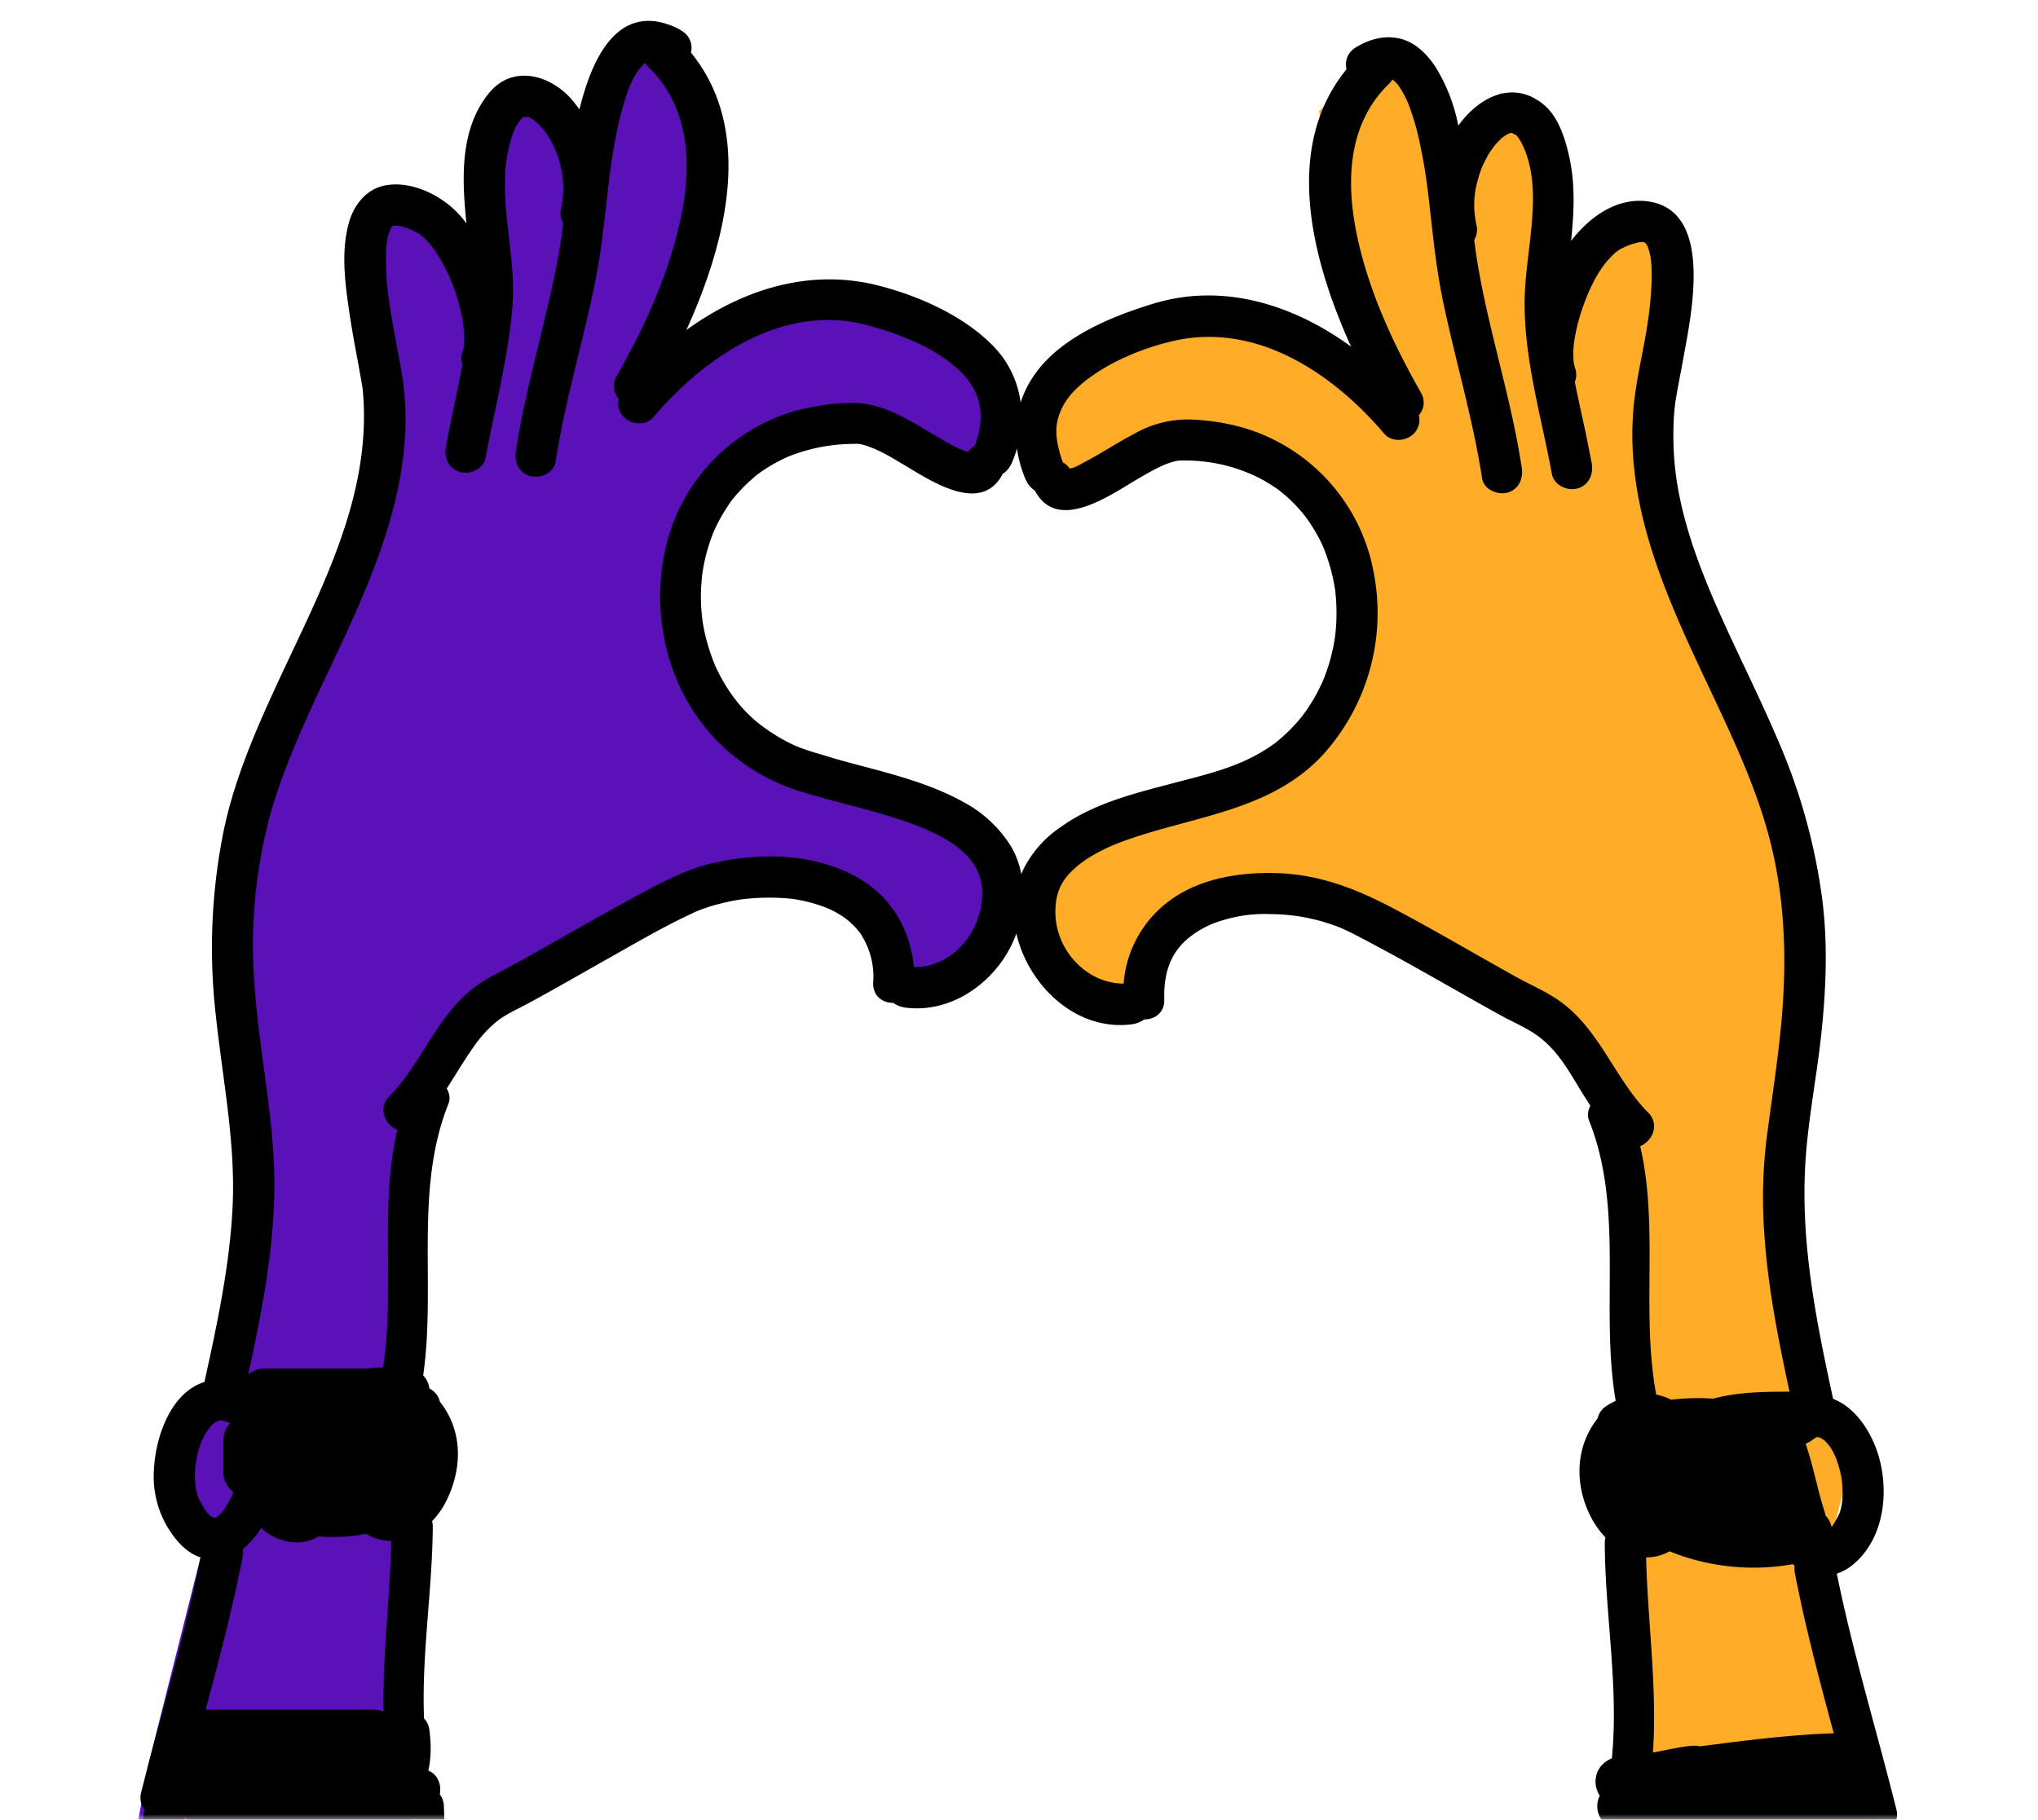 <svg width="187" height="167" fill="none" xmlns="http://www.w3.org/2000/svg"><mask id="a" style="mask-type:alpha" maskUnits="userSpaceOnUse" x="0" y="0" width="187" height="167"><path fill="#C4C4C4" d="M0 0h187v167H0z"/></mask><g mask="url(#a)"><path d="m4.19 215 9.37-52.85 4.84-19.22-2.4-9.12 4.46-7.68 2.31-13.63v-10.38l-2.13-15.38 4.08-15.75 6.3-15.57 3.7-12.02V33.37l-.92-10.2.93-4.44 8.83 4.23.78-9.3 3.86-5.17 5.01 4.48 5.95-9.05 5.77 6.29-2.76 16.2-3.36 8.87 14.9-7.32 12.67 2.24 4.65 4.04.35 6.49-3.97 2.65-8.78-4.4-10.08 2.93-5.6 9.65-.09 7.58 4.74 7.58 17.32 7.07 6.89 4.82-2.85 9.4-6.11 2.14L80 84.21l-8.53-3.99-12.06 3.21-18.96 12.41-2.5 6.46-1.03 18.52 1.04 18.52-.35 8.88.09 18.78.34 12.49.78 35.5H4.19Z" fill="#5A11B7"/><path d="m181.77 215-10.55-51.63-3.67-20.44 2.4-9.12-4.45-7.68-2.32-13.63v-10.38l2.13-15.38-4.07-15.75-6.3-15.57-3.71-12.02V33.37l.93-10.2-.93-4.44-8.84 4.23-.77-9.3-3.87-5.17-5 4.48-5.95-9.05-5.77 6.29 2.75 16.2 3.36 8.87-14.9-7.32-11.38 2.94-4.4 4.5-1.88 5.33 3.96 2.65 8.79-4.4 10.08 2.93 5.6 9.65.08 7.58-3.27 9.22-12.49 5.93-12.28 7.3L96.99 88l6.21 4.17 2.75-7.96 8.53-3.99 12.06 3.21 18.95 12.41 2.5 6.46 1.03 18.52-1.03 18.52.34 8.88-.08 18.78-.35 12.49-.77 35.5h34.64Z" fill="#FFAC28"/><path d="M180.99 205.78a482.05 482.05 0 0 0-4.48-22.17c-1.13-5.17-2.37-10.32-3.39-15.52a1.78 1.78 0 0 0 .88-2.06c-1.8-7.21-3.98-14.32-5.46-21.61a4.64 4.64 0 0 0 1.52-.86c2.77-2.33 3.27-6.44 2.37-9.75-.62-2.26-2.12-4.63-4.23-5.43-1.6-7.37-3.08-14.73-2.5-22.31.3-4.01 1.13-7.99 1.5-12 .37-3.81.49-7.67.01-11.48a54.33 54.33 0 0 0-4.1-14.73c-1.9-4.46-4.14-8.76-6.04-13.23-1.77-4.18-3.28-8.66-3.49-13.23-.06-1.26-.05-2.51.06-3.76l.07-.63.06-.37c.2-1.2.44-2.4.66-3.6.71-4 2.97-13.9-3.4-14.58-2.78-.29-5.23 1.5-6.87 3.65.26-2.56.4-5.12-.16-7.66-.37-1.7-1-3.78-2.43-4.91-2.8-2.24-5.9-.6-7.76 1.99a16.21 16.21 0 0 0-2.06-5.34c-.76-1.15-1.78-2.23-3.15-2.61-1.47-.4-2.95 0-4.21.78-.8.5-1 1.29-.84 2-5.77 7.07-3.32 17.2.42 25.45-5.22-3.8-11.64-5.9-18.08-3.96-3.56 1.08-7.58 2.7-10.14 5.5-.99 1.1-1.69 2.31-2.1 3.59a9.08 9.08 0 0 0-2.6-5.27c-2.69-2.7-6.63-4.46-10.28-5.42-6.43-1.7-12.66.32-17.79 4.04 3.75-8.27 6.2-18.38.42-25.46a1.8 1.8 0 0 0-.83-1.99 5.24 5.24 0 0 0-.7-.38c-5.2-2.25-7.57 2.92-8.7 7.58-.22-.3-.45-.6-.7-.9-1.98-2.28-5.43-3.25-7.6-.6-2.69 3.3-2.5 7.82-2.07 11.96a9.43 9.43 0 0 0-1.4-1.52c-1.61-1.37-3.94-2.37-6.08-1.96-1.71.33-2.86 1.8-3.3 3.41-.78 2.74-.33 5.78.08 8.54.21 1.38.46 2.75.72 4.12l.32 1.78.12.7v.06l.02.1c.92 9.6-3.75 18.2-7.66 26.62-2.05 4.42-4.05 8.96-5.07 13.76a54.22 54.22 0 0 0-.74 17.13c.62 5.86 1.82 11.62 1.53 17.55-.27 5.43-1.42 10.74-2.58 16.04-3.15.99-4.51 5.14-4.64 8.11a9.1 9.1 0 0 0 1.13 5c.7 1.23 1.74 2.53 3.15 2.99-1.47 7.27-3.64 14.38-5.45 21.57-.15.63-.01 1.15.29 1.55-.67 5.42-1.5 10.81-2.41 16.22A505.57 505.57 0 0 1 4.19 215h3.87c2-8.38 3.73-16.82 5.28-25.3 1.38-7.6 2.63-15.24 3.58-22.92.26.23.61.4 1.05.46l.63.08h.01c-.56 3.86-.78 7.8-1.17 11.65-.5 4.86-1.02 9.72-1.6 14.57-.57 4.87-1.2 9.72-1.95 14.57-.35 2.3-.76 4.6-1.2 6.89h1.04c.28-1.67.54-3.34.8-5 .8-5 1.45-10.03 2.05-15.05.59-5.01 1.1-10.03 1.6-15.05.42-4.14 1-8.31 1.26-12.48 1.06.13 2.13.25 3.2.34a39.53 39.53 0 0 0-1.48 8.61c-.18 2.28-.21 4.58-.21 6.87 0 2.48.2 5.02.01 7.5-.62 8.16-2.27 16.18-3.47 24.26h1.16c1.2-7.31 2.38-14.65 3.04-22.01.43-4.68 0-9.4.16-14.1.08-2.21.28-4.42.66-6.6.25-1.4.62-2.72 1.05-4.03.57.2 1.23.1 1.77-.3l1.43.07c-.24 1.03-.42 2.07-.6 3.07a95.66 95.66 0 0 0-1.07 7.16 126.07 126.07 0 0 0 .54 31.45c.27 1.78.6 3.54 1 5.29h1.04c-.47-1.94-.84-3.9-1.16-5.87-.79-4.94-1.15-9.94-1.26-14.94-.11-5.05.08-10.1.58-15.13.24-2.38.56-4.76.99-7.12.23-1.3.54-2.58.8-3.87a113.12 113.12 0 0 0 2.7.07c-.25 9.08-.81 18.15-.9 27.23-.04 4.92.06 9.85.52 14.76.16 1.63.37 3.26.66 4.87h1.01c-.38-1.9-.6-3.85-.8-5.78-.47-4.84-.52-9.72-.48-14.58.07-8.83.7-17.66.66-26.5.48 0 .96 0 1.44-.02a40.62 40.62 0 0 1 2.25 12.15c.13 4.81-.36 9.62-.81 14.4-.45 4.77-.88 9.56-.8 14.36.04 2 .18 4 .45 5.97h.94a50.39 50.39 0 0 1-.51-7.88c.01-4.89.57-9.76 1-14.62.42-4.68.75-9.37.45-14.06-.22-3.43-.72-7.13-2.1-10.36l1.18-.1c.86-.1 1.75-.24 2.52-.6.42 15.87-.53 31.77.1 47.62h3.79c-.66-16.38.38-32.82-.16-49.23a1.85 1.85 0 0 0-.38-1.1c.18-.85-.17-1.83-1.05-2.17.29-1.25.26-2.59.08-3.87a1.8 1.8 0 0 0-.47-.92c-.24-5.86.77-11.78.8-17.64 0-.17-.03-.32-.06-.47a7.55 7.55 0 0 0 1.36-1.97c1.43-2.98 1.44-6.34-.65-9-.1-.43-.36-.84-.84-1.14l-.12-.07a2.05 2.05 0 0 0-.57-1.19c1.19-8.27-.84-17.02 2.32-24.94.18-.46.1-.96-.16-1.39.87-1.34 1.67-2.72 2.62-4.04.56-.78 1.23-1.52 2-2.14.89-.7 1.92-1.12 2.9-1.66 2.55-1.38 5.05-2.83 7.57-4.25 2.48-1.4 4.96-2.85 7.55-4.04l.29-.14.06-.02a16.58 16.58 0 0 1 1.54-.53c.74-.2 1.48-.38 2.23-.5a20.34 20.34 0 0 1 5.04-.08l.57.1a14.72 14.72 0 0 1 2.18.6c.01 0 .42.17.32.12a8.76 8.76 0 0 1 1.82 1.04l.27.23c.26.23.51.48.74.75.02.02.3.38.2.24.08.12.17.25.24.38a7.2 7.2 0 0 1 .99 4.26c-.03 1.22.9 1.83 1.85 1.82.33.24.74.39 1.17.44 4.46.55 8.66-2.7 10.12-6.81.08.35.17.7.29 1.04 1.45 4.3 5.5 7.88 10.26 7.3.44-.06.84-.2 1.17-.45.95.01 1.88-.6 1.85-1.82-.06-2.22.45-4 1.92-5.39a8.66 8.66 0 0 1 3.37-1.87 13.1 13.1 0 0 1 4.46-.59 17.58 17.58 0 0 1 6.23 1.18l.32.13c1.04.47 2.05 1.02 3.06 1.56 2.6 1.38 5.16 2.85 7.73 4.3 1.3.74 2.6 1.48 3.92 2.2 1.09.59 2.24 1.07 3.25 1.8 1.55 1.12 2.56 2.7 3.53 4.32.42.7.86 1.41 1.31 2.1-.22.4-.3.89-.13 1.34 3.27 8.17 1 17.23 2.45 25.74a8 8 0 0 0-.82.45c-.48.3-.74.72-.83 1.15-2.06 2.6-2.14 6.06-.66 8.99.35.7.82 1.37 1.37 1.95-.04.15-.06.32-.06.5.02 6.56 1.3 13.2.65 19.77-.87.35-1.5 1.1-1.5 2.16 0 .43.14.88.39 1.27-.41.78-.27 1.85.4 2.44.02.22.05.43.12.64.21 15.83-1.85 31.51-4.37 47.12h3.81c2.41-14.97 4.38-30.02 4.35-45.18 1.1.11 2.23.1 3.36 0l1.74.09c-3.02 7.2-2.88 15.6-2.7 23.26.11 4.52.32 9.03.23 13.54-.05 2.16-.2 4.32-.49 6.46-.08.62-.2 1.23-.34 1.83h1.1c.34-2.05.53-4.12.63-6.2.22-4.45.04-8.91-.11-13.37-.3-8.58-.55-17.38 2.6-25.5l.97.02c-2.68 8.1-2.24 17.12-1.33 25.46.5 4.6 1.22 9.19 1.8 13.78.26 1.93.43 3.87.58 5.8h1.13c-.16-1.57-.36-3.14-.55-4.69-.55-4.45-1.26-8.88-1.84-13.33a100 100 0 0 1-.96-13.35c.03-4.66.79-9.17 1.94-13.66l1.42-.01c-1.38 6.83-.4 14.14.7 20.92 1.33 8.04 3.07 15.97 3.02 24.13h1.09c.27-7.46-1.54-15.05-2.84-22.3-1.36-7.6-2.31-15.17-1.13-22.77l.97-.02c-.02.13-.02.24-.01.29 1.01 4.41 1.96 8.79 2.6 13.28.68 4.68 1.16 9.39 1.73 14.08.55 4.54 1.2 9.07 2.19 13.54.29 1.31.62 2.61 1 3.9h1.23a64.86 64.86 0 0 1-1.45-5.45c-1-4.52-1.6-9.13-2.18-13.72-.59-4.67-1.12-9.35-1.84-14-.62-3.97-1.29-8.17-2.8-11.93.3 0 .58-.02.87-.03h.26c2.44 3.78 3.46 8.13 4.16 12.52.68 4.22 1.44 8.39 2.5 12.53 1.17 4.52 2.5 9 3.62 13.53.54 2.18.94 4.36 1.27 6.55h1.32c-.35-2.24-.88-4.46-1.38-6.6-1.13-4.8-2.6-9.5-3.88-14.26-1.2-4.43-2-8.9-2.81-13.43-.7-3.84-1.65-7.65-3.87-10.87 1.49-.06 3-.15 4.43-.51l.45-.15c1.46 7.5 3.3 14.95 4.89 22.43.79 3.74 1.56 7.48 2.25 11.24a255.82 255.82 0 0 1 1.68 10.22c.08.64.17 1.28.24 1.93h3.78c-.34-3.09-.83-6.16-1.35-9.22ZM151.02 22.31c.03.01.04.02 0 0Zm-.03-.02Zm-12.05-10.05-.02-.02.02.02Zm-.02-.02-.02-.01h.02ZM48.2 10.65ZM36.13 20.7h-.03.02Zm-.17.09.01-.02-.02.02Zm-.02 0v.02c-.19.14-.1.06 0-.01ZM18.4 137.83l-.2-.39-.03-.1a6.5 6.5 0 0 1-.24-.93c.02.05-.04-.58-.04-.69a8.2 8.2 0 0 1 .39-2.8c.05-.19.11-.38.18-.56l.06-.13a7.1 7.1 0 0 1 .64-1.13l.08-.1a4.19 4.19 0 0 1 .4-.4l.07-.04c.06-.04.32-.14.28-.14l.12-.04.07-.01h.25c-.01.03.54.16.64.2l.08.03c-.4.38-.66.93-.66 1.64v2.85c0 .78.38 1.43.93 1.84a9.26 9.26 0 0 1-.8 1.52c-.03.04-.23.3-.18.25l-.08.09c-.08.09-.42.38-.46.43l-.22.11c-.1-.09-.4-.24-.29-.11-.15-.16-.46-.51-.32-.31-.25-.35-.47-.7-.67-1.08Zm1.32 1.51h-.01.01Zm-.1.03-.1-.04.1.04Zm15.57 17.73c-.3-.13-.61-.2-.94-.2H18.87c1.25-4.65 2.48-9.31 3.4-14.05.04-.24.05-.48.02-.7a7.58 7.58 0 0 0 1.67-1.93c.5.48 1.14.87 1.92 1.12a4.1 4.1 0 0 0 3.35-.33h.04c1.38.08 2.9.06 4.33-.25a4.24 4.24 0 0 0 2.3.65c-.11 5.25-.8 10.46-.71 15.7Zm48.66-68.34c-.3-3.3-1.94-6.3-4.9-8.07-2.88-1.73-6.44-2.29-9.76-2.04-1.7.12-3.4.39-5.02.9-2.1.67-4.03 1.74-5.95 2.77-2.59 1.4-5.14 2.86-7.7 4.31-1.3.74-2.6 1.47-3.91 2.18-1.06.57-2.12 1.06-3.08 1.8-3.49 2.65-4.8 6.93-7.8 9.99-1.1 1.12-.39 2.63.72 3.1-1.64 7.1-.2 14.59-1.3 21.8-.5 0-1 .04-1.49.1H24.3c-.64 0-1.14.21-1.52.54 1.19-5.5 2.29-11.05 2.39-16.69.12-6.5-1.43-12.83-1.83-19.3a45.6 45.6 0 0 1 1.66-16.1c1.4-4.59 3.47-8.9 5.5-13.22 3.88-8.2 7.85-17.06 6.4-26.37-.19-1.15-.42-2.3-.63-3.45a102.93 102.93 0 0 1-.54-3.2l-.05-.36-.05-.37a23.7 23.7 0 0 1-.2-4.12c0-.15.1-.9.07-.77.03-.21.07-.42.13-.63.04-.13.23-.58.19-.52l.1-.17.1-.11a.73.73 0 0 1 .06-.03l.1-.02h.37a5.43 5.43 0 0 1 .95.28l.33.14c.26.13.53.26.77.43l.27.23a7.48 7.48 0 0 1 1 1.15 16.42 16.42 0 0 1 2.72 7.62c.01.37.02.75-.02 1.13v.08l-.02.09-.12.45c-.14.43-.12.82 0 1.15-.47 2.5-1.05 5.01-1.51 7.54-.2 1 .26 2.03 1.31 2.32.93.25 2.14-.3 2.33-1.32.5-2.74 1.16-5.45 1.65-8.2.5-2.7.98-5.52.84-8.27-.13-2.7-.66-5.37-.71-8.07-.02-1.18.01-2.36.27-3.52.17-.8.39-1.65.68-2.22.09-.16.17-.32.27-.47.03-.05.29-.36.18-.24l.22-.23.04-.02a.97.97 0 0 1 .1-.05c0 .05.5.05.13-.04l.26.07h.04l.45.27c.02.04.43.38.51.46.07.08.5.6.37.4a8.4 8.4 0 0 1 1.6 3.5 8.4 8.4 0 0 1 .03 3.72c-.13.54-.03 1 .19 1.38a52.34 52.34 0 0 1-.54 3.53c-1.13 5.82-2.9 11.5-3.8 17.37-.16 1.02.24 2.03 1.32 2.33.9.25 2.16-.3 2.32-1.32.86-5.64 2.56-11.1 3.66-16.68.68-3.4.93-6.8 1.38-10.22l.01-.12.01-.06.08-.53a54.32 54.32 0 0 1 .6-3.26 28.1 28.1 0 0 1 .87-3.1l.18-.48.03-.07.04-.08c.22-.48.47-.97.78-1.4.03-.03.32-.37.4-.44.03-.04.1-.1.15-.13l.04-.02c.08.14.19.27.32.4 3.75 3.65 3.99 8.96 2.93 13.84-1.1 5.12-3.29 9.94-5.87 14.47-.45.8-.28 1.56.18 2.1-.13.59 0 1.21.5 1.7.68.68 2 .79 2.67 0 4.7-5.54 11.93-10.48 19.55-8.48 2.95.78 6.38 2.1 8.58 4.22 2.04 1.97 2.36 4.17 1.37 6.89-.23.11-.44.3-.61.54-.2-.05-.4-.12-.6-.2l-.3-.13-.5-.25c-1.5-.8-2.91-1.75-4.41-2.53-1.62-.84-3.22-1.45-5.06-1.38a20.6 20.6 0 0 0-5.13.77 17.02 17.02 0 0 0-11.81 12.77c-1.27 5.94.18 12.35 4.26 16.92a18.15 18.15 0 0 0 8.1 5.17c3.52 1.1 7.17 1.8 10.61 3.11 1.45.55 3.2 1.39 4.27 2.37.7.64 1 .98 1.4 1.77.24.49.47 1.28.47 2.08 0 3.57-2.73 6.83-6.27 6.82ZM93.8 80l-.09.22a7.8 7.8 0 0 0-.99-2.62 11.46 11.46 0 0 0-4.22-3.94c-3.42-1.92-7.28-2.77-11.02-3.79-.85-.23-1.68-.5-2.52-.74-.65-.19-1.63-.53-1.94-.67a16.32 16.32 0 0 1-3.6-2.23 13.34 13.34 0 0 1-2.63-3 16.58 16.58 0 0 1-1.23-2.28l-.1-.27a17.34 17.34 0 0 1-.89-3.06l-.09-.5-.04-.33a16.3 16.3 0 0 1-.1-2.99l.08-1 .05-.3.05-.34a16.94 16.94 0 0 1 .96-3.35l.13-.28a15.35 15.35 0 0 1 1.64-2.75l.06-.07a15.25 15.25 0 0 1 2.17-2.15l.27-.2a14.42 14.42 0 0 1 1.95-1.16l.49-.24a13.25 13.25 0 0 0 .22-.09 16.3 16.3 0 0 1 5.76-1.13c.2 0 .4-.02.6 0h.08l.05.01c1.48.33 2.78 1.16 4.26 2.04 2.36 1.4 6.83 4.38 8.8.79 0-.03.01-.05.03-.08.4-.25.71-.65.9-1.13.17-.4.3-.8.42-1.2.13.9.38 1.82.75 2.72.2.48.5.89.9 1.14l.04.07c2.08 3.8 6.92.3 9.35-1.12.83-.49 1.67-.97 2.54-1.35l.5-.18.5-.14.33-.05h.35a15.19 15.19 0 0 1 6.84 1.54 14.56 14.56 0 0 1 2.07 1.28l.03.03.39.32a14.36 14.36 0 0 1 1.85 1.94 15.15 15.15 0 0 1 1.6 2.68l.13.3.12.32a16.66 16.66 0 0 1 .83 3.02l.07.4.03.24c.14 1.34.14 2.69-.02 4.02l-.07.46-.09.5a17.3 17.3 0 0 1-.85 2.9l-.08.2-.05.12a23.65 23.65 0 0 1-.68 1.36c-.34.59-.7 1.16-1.11 1.7l-.05.07-.18.23-.34.4a15.57 15.57 0 0 1-1.88 1.8l-.1.08-.08.06c-2.7 1.96-5.45 2.64-8.75 3.5-3.66.97-7.7 1.89-10.82 4.14A10.06 10.06 0 0 0 93.8 80Zm4.59-36.64c.05.06.03.05 0 0Zm52.84 58.75c-3.2-3.26-4.5-7.88-8.46-10.47-1.15-.76-2.42-1.3-3.63-1.97l-3.62-2.04c-2.56-1.46-5.13-2.93-7.74-4.3-3.4-1.79-6.72-3.07-10.6-3.2-3.26-.11-6.9.44-9.63 2.36a10.42 10.42 0 0 0-4.45 7.78c-3.38 0-6.26-3.07-6.26-6.56 0-1.76.53-2.89 1.72-3.97 1.02-.95 2.61-1.8 3.98-2.34 6.46-2.5 13.96-2.77 18.91-8.2a19.4 19.4 0 0 0 4.56-16.84 17.02 17.02 0 0 0-11.52-12.98c-1.7-.53-3.49-.82-5.27-.88a9.88 9.88 0 0 0-5.09 1.28c-1.56.81-3.03 1.8-4.6 2.62-.63.33-.78.48-1.38.6-.18-.26-.4-.44-.62-.56-.48-1.3-.78-2.74-.48-3.91.32-1.25.97-2.2 2.01-3.13 2.28-2.02 5.7-3.46 8.7-4.13 7.59-1.7 14.56 3.01 19.27 8.55.66.78 1.98.68 2.67 0a1.8 1.8 0 0 0 .49-1.71c.46-.54.63-1.3.18-2.1-2.57-4.51-4.8-9.35-5.87-14.46-1.02-4.9-.83-10.18 2.93-13.84.14-.13.24-.27.32-.4h.01a2.23 2.23 0 0 1 .55.53l.02.03c.32.46.59.96.82 1.47.03.08.1.23.1.26l.18.48a21.94 21.94 0 0 1 .86 3.13 44.92 44.92 0 0 1 .58 3.25l.06.4c0 .1.03.27.04.3.43 3.48.7 6.95 1.42 10.4 1.13 5.46 2.75 10.81 3.6 16.33.15 1.02 1.41 1.57 2.32 1.32 1.08-.3 1.47-1.3 1.32-2.32l-.3-1.77c-1.06-5.83-2.88-11.5-3.82-17.35-.09-.58-.17-1.17-.24-1.76.23-.38.33-.85.2-1.4a8.1 8.1 0 0 1 .08-3.92 11.52 11.52 0 0 1 .47-1.44l.2-.41c.16-.32.33-.64.53-.94l.36-.5a6.6 6.6 0 0 1 .78-.8l.21-.15.33-.19.04-.01.2-.06h.09c0 .06.44.3.18.05a3.04 3.04 0 0 1 .34.34l.03.04c.16.25.32.52.45.8 1.89 4.14.23 9.44.14 13.97-.11 5.44 1.53 10.82 2.5 16.13.2 1 1.4 1.57 2.33 1.31 1.06-.29 1.5-1.3 1.32-2.32l-.35-1.78c-.38-1.9-.83-3.79-1.2-5.69.15-.34.18-.75.04-1.22a4.9 4.9 0 0 1-.13-.49l-.03-.3c-.03-.46-.02-.91.02-1.36.08-.76.32-1.86.61-2.8.57-1.83 1.48-3.9 2.68-5.16.62-.66.84-.82 1.8-1.22-.34.14.28-.1.34-.11l.44-.12.15-.03h.02c.12-.01.24-.02.36-.01l.04.01.07.03.03.01a1.8 1.8 0 0 1 .1.1l.16.28v.02a4.88 4.88 0 0 1 .26 1.01l.07.65c.03.63.04 1.26 0 1.88a32.07 32.07 0 0 1-.25 2.74V29l-.02.13-.16 1.04c-.4 2.48-1.03 4.95-1.23 7.46-.8 9.92 3.89 18.9 7.95 27.6 2.02 4.32 3.94 8.72 4.94 13.4 1.19 5.55 1.16 11.18.53 16.8-.33 2.95-.77 5.87-1.16 8.8a44.94 44.94 0 0 0-.26 8.74c.31 4.98 1.28 9.88 2.33 14.75-2.34 0-4.74.03-7 .64a20.2 20.2 0 0 0-3.86.1l-.2-.1c-.39-.17-.78-.3-1.17-.37-1.4-7.5.25-15.37-1.47-22.8 1.1-.46 1.83-1.97.73-3.09Zm4.74 58.17c-.62-.3-3.54.46-4.3.55.4-5.97-.48-11.91-.63-17.9.62 0 1.25-.12 1.89-.42l.26-.14a20.58 20.58 0 0 0 11.32 1.18l.15.13c-.02.22-.01.45.03.69.96 4.95 2.25 9.82 3.57 14.7-4.12.14-8.2.67-12.29 1.2Zm12.1-20.13c-.1-.4-.28-.77-.57-1.07a2.83 2.83 0 0 0-.09-.37c-.65-2.02-1.03-4.18-1.73-6.2.34-.17.66-.37.98-.62l.23.02.1.03.06.02.06.03c.04.03.27.2.25.17.14.13.27.26.39.4l.2.26a7.13 7.13 0 0 1 .54 1.06c.22.62.4 1.25.5 1.9a9.28 9.28 0 0 1 .06 1.83l-.04.36-.04.23c-.05.22-.1.44-.18.66l-.13.27a10.8 10.8 0 0 1-.59 1.02Z" fill="#000"/></g></svg>